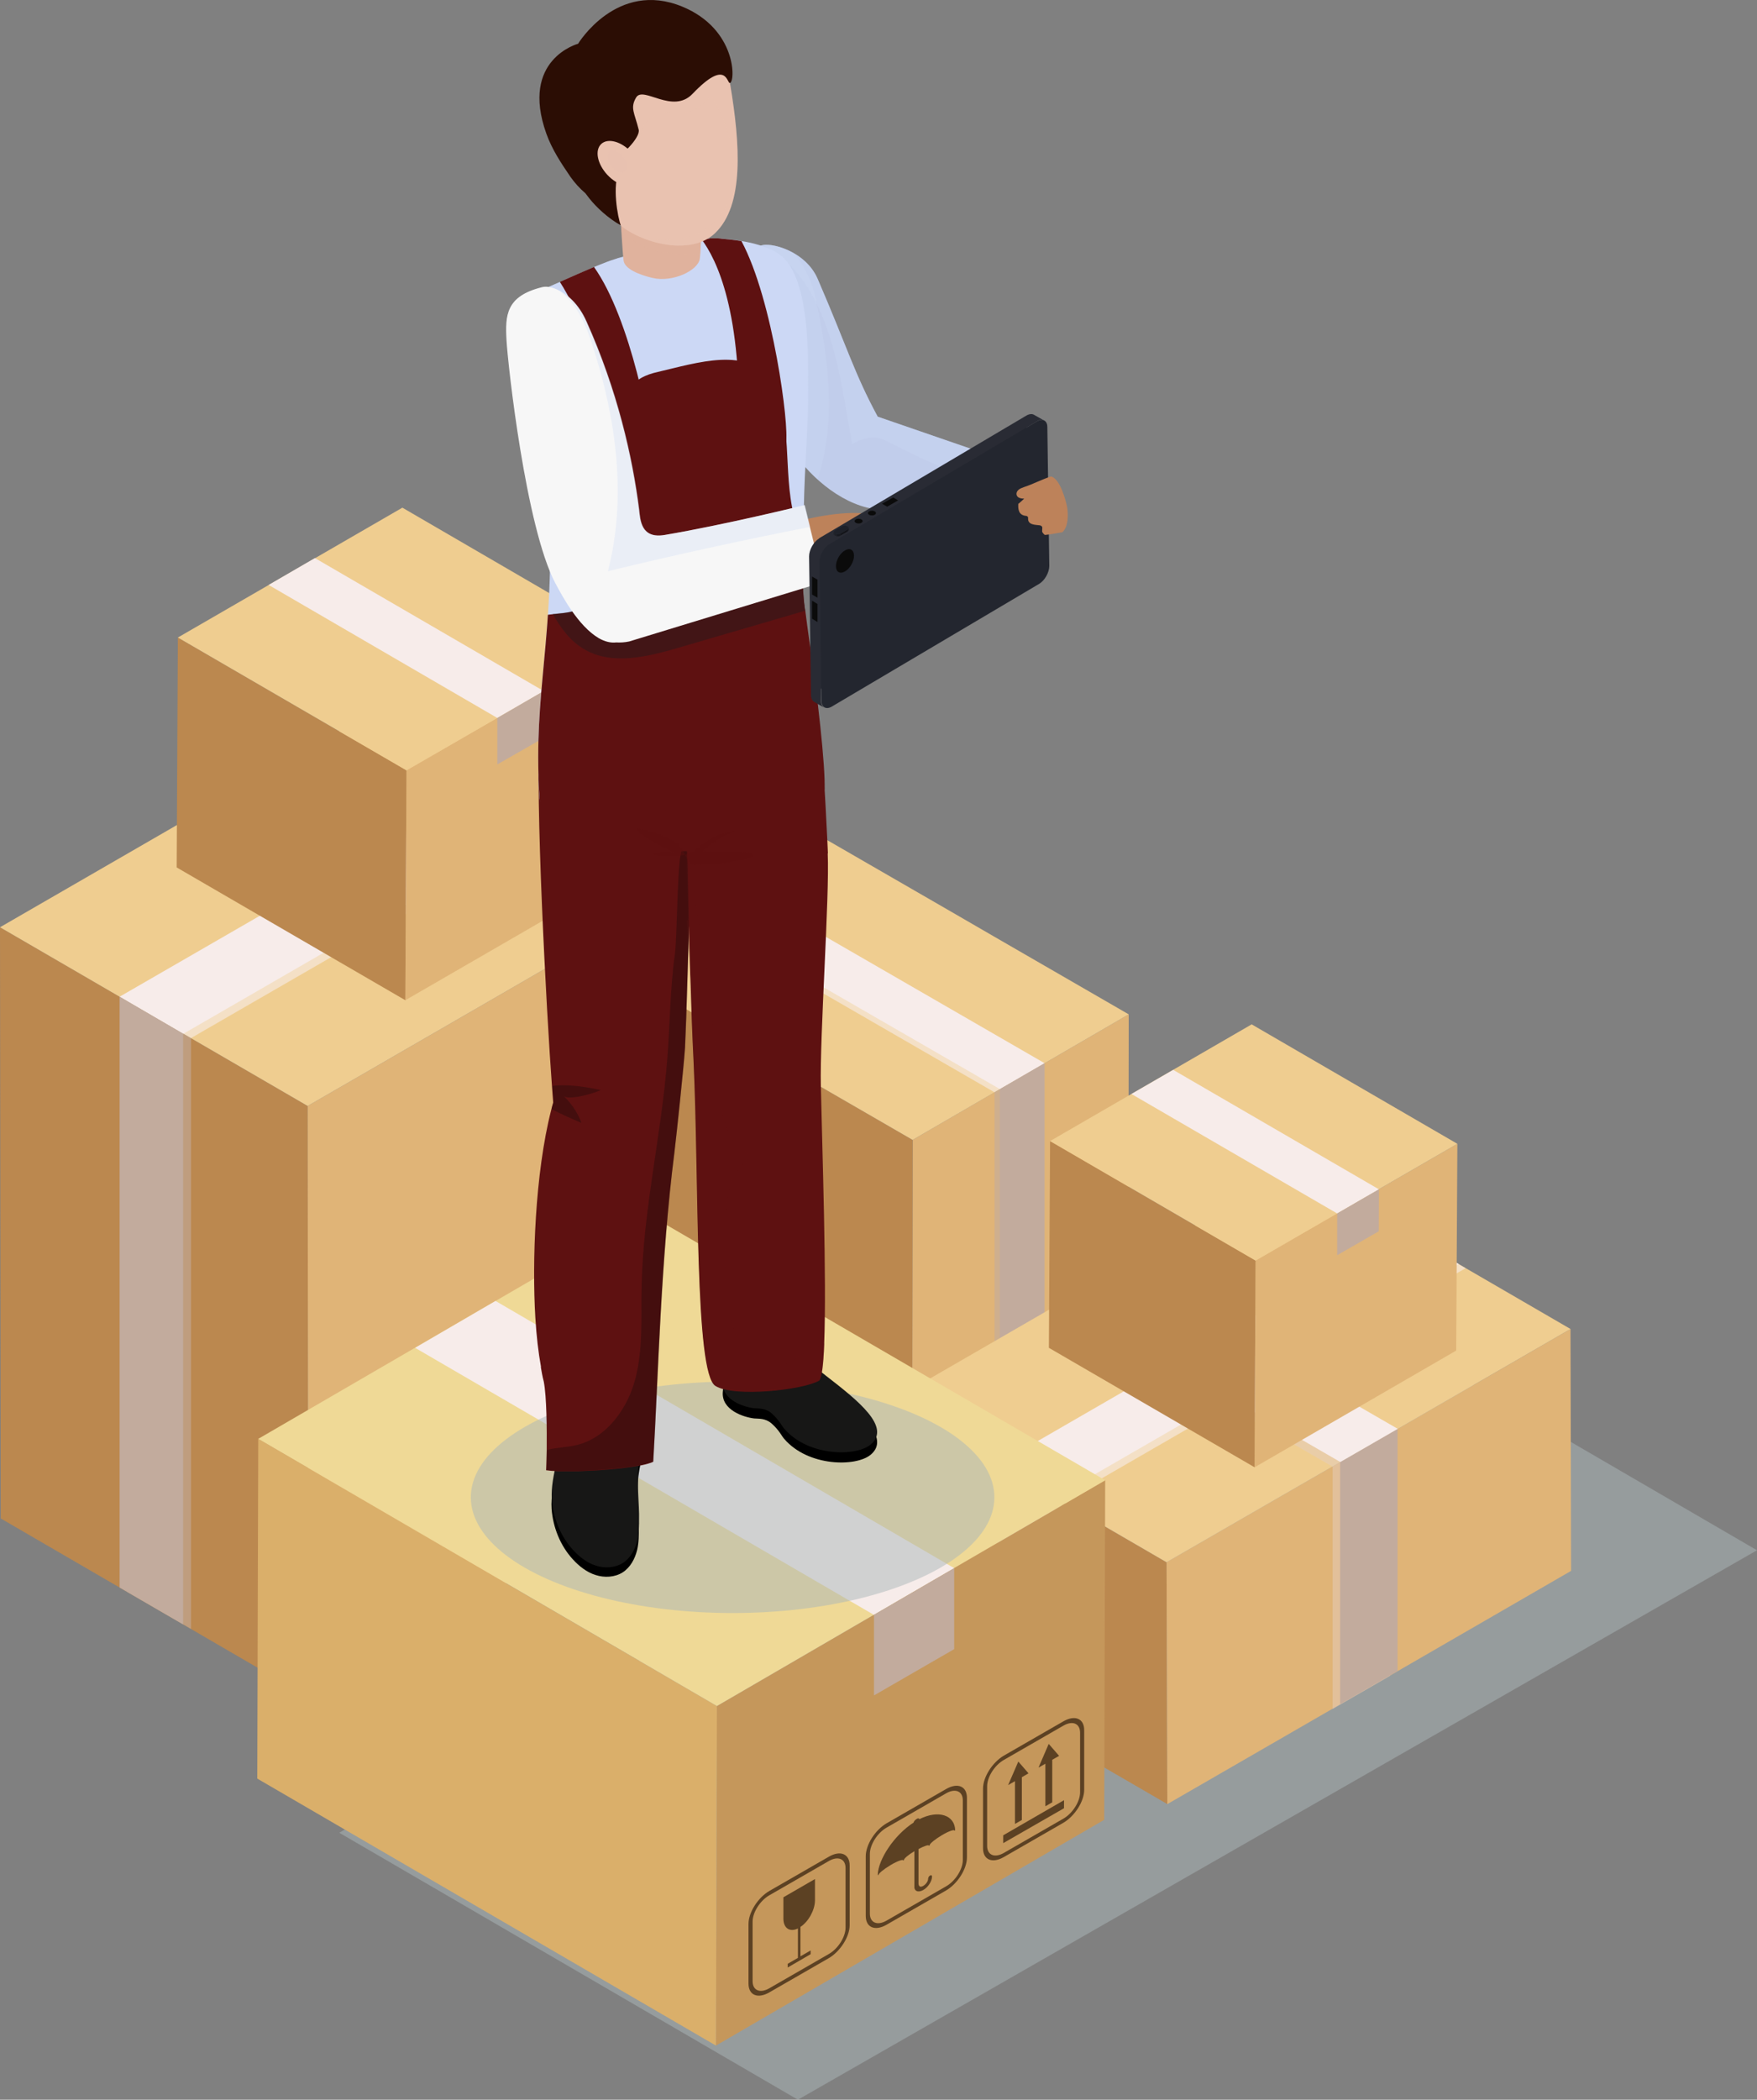 <?xml version="1.0" encoding="UTF-8"?><svg xmlns="http://www.w3.org/2000/svg" xmlns:xlink="http://www.w3.org/1999/xlink" viewBox="0 0 89.6 107.04"><rect x="0" y="0" width="89.6" height="107.04" fill="#808080" stroke="none"/><defs><style>.cls-1{fill:none;}.cls-2{fill:#bb884f;}.cls-3{fill:#131419;}.cls-4{fill:#daaf6a;}.cls-5{fill:#23262f;}.cls-6{opacity:.1;}.cls-6,.cls-7,.cls-8,.cls-9,.cls-10,.cls-11,.cls-12,.cls-13,.cls-14,.cls-15,.cls-16,.cls-17{mix-blend-mode:multiply;}.cls-6,.cls-7,.cls-18{fill:#e9c2b0;}.cls-7{opacity:.2;}.cls-19{fill:#1e2129;}.cls-8,.cls-13,.cls-20{opacity:.3;}.cls-8,.cls-21{fill:#ccd8f5;}.cls-22{fill:#bd825a;}.cls-9,.cls-12,.cls-16{opacity:.5;}.cls-10,.cls-17{opacity:.6;}.cls-11,.cls-14,.cls-15{opacity:.4;}.cls-23{fill:#17191f;}.cls-12,.cls-24{fill:#abb7b9;}.cls-25{fill:#1d2027;}.cls-26{fill:#292b34;}.cls-27{fill:#2b0d04;}.cls-28{isolation:isolate;}.cls-29{fill:#e0b477;}.cls-30{fill:#efd996;}.cls-13,.cls-14,.cls-31{fill:#5e1111;}.cls-32{clip-path:url(#clippath-1);}.cls-33{fill:#e0b29d;}.cls-34{fill:#0b0b0b;}.cls-35{fill:#f7ecea;}.cls-36,.cls-17{fill:#c2ab9d;}.cls-15{fill:#1a1c1f;}.cls-37{fill:#c5975b;}.cls-38{fill:#5c4123;}.cls-16,.cls-39{fill:#e4cdbf;}.cls-40{fill:#f7f7f7;}.cls-41{fill:#171716;}.cls-42{fill:#c1cdeb;}.cls-20{fill:#090909;}.cls-43{clip-path:url(#clippath);}.cls-44{fill:#efcd90;}</style><clipPath id="clippath"><path class="cls-1" d="M43.28,27.02v-.11s-.02.06-.06.08v.11s.06-.05.06-.08Z"/></clipPath><clipPath id="clippath-1"><path class="cls-1" d="M42.52,27.12v.11s.02.06.06.08c.08.04.2.04.28,0v-.11c-.08.04-.2.04-.28,0-.04-.02-.06-.05-.06-.08Z"/></clipPath></defs><g class="cls-28"><g id="Layer_2"><g id="Layer_1-2"><g class="cls-9"><polygon class="cls-24" points="89.6 79.03 40.69 107.04 17.3 93.43 66.21 65.42 89.6 79.03"/></g><g class="cls-28"><polygon class="cls-2" points="15.72 86.52 9.34 82.81 6.1 80.93 .04 77.41 0 47.27 6.1 50.81 6.51 51.05 15.69 56.38 15.72 86.52"/><polygon class="cls-29" points="38.63 73.3 28.79 78.98 25.54 80.86 15.72 86.52 15.69 56.38 25.54 50.69 28.79 48.81 38.59 43.16 38.63 73.3"/><polygon class="cls-44" points="38.59 43.16 28.79 48.81 25.54 50.69 15.69 56.38 0 47.27 9.8 41.61 13.06 39.73 22.91 34.04 38.59 43.16"/></g><g class="cls-10"><polygon class="cls-35" points="29.4 37.81 32.65 39.7 9.74 52.92 6.5 51.04 29.4 37.81"/></g><polygon class="cls-17" points="9.74 52.92 9.74 83.04 6.5 81.16 6.5 51.04 6.9 51.27 9.74 52.92"/><polygon class="cls-35" points="29.01 37.59 32.26 39.47 9.35 52.7 6.1 50.81 29.01 37.59"/><polygon class="cls-36" points="9.34 52.7 9.34 82.81 6.1 80.93 6.1 50.81 6.51 51.05 9.34 52.7"/><g class="cls-28"><polygon class="cls-29" points="46.51 79.29 50.99 76.68 53.27 75.36 57.53 72.89 57.56 51.71 53.27 54.2 52.99 54.36 46.54 58.11 46.51 79.29"/><polygon class="cls-2" points="30.41 70 37.33 73.99 39.62 75.31 46.51 79.29 46.54 58.11 39.62 54.11 37.33 52.79 30.44 48.82 30.41 70"/><polygon class="cls-44" points="30.44 48.82 37.33 52.79 39.62 54.11 46.54 58.11 57.56 51.71 50.67 47.73 48.39 46.41 41.46 42.41 30.44 48.82"/></g><g class="cls-10"><polygon class="cls-35" points="36.9 45.06 34.62 46.39 50.71 55.68 52.99 54.36 36.9 45.06"/></g><polygon class="cls-17" points="50.72 55.68 50.72 76.84 52.99 75.52 52.99 54.36 52.71 54.52 50.72 55.68"/><polygon class="cls-35" points="37.18 44.91 34.89 46.23 50.99 55.52 53.27 54.2 37.18 44.91"/><polygon class="cls-36" points="50.99 55.52 50.99 76.68 53.27 75.36 53.27 54.2 52.99 54.36 50.99 55.52"/><g class="cls-28"><polygon class="cls-29" points="32.18 32.66 32.12 44.37 20.67 50.99 20.73 39.27 32.18 32.66"/><polygon class="cls-2" points="20.73 39.27 20.67 50.99 9.01 44.22 9.07 32.5 20.73 39.27"/><polygon class="cls-44" points="32.18 32.66 20.73 39.27 9.07 32.5 20.52 25.88 32.18 32.66"/></g><polygon class="cls-35" points="16.06 28.45 13.7 29.82 25.36 36.6 27.73 35.23 16.06 28.45"/><polygon class="cls-36" points="25.36 36.6 27.73 35.23 27.72 37.62 25.36 38.97 25.36 36.6"/><g class="cls-28"><polygon class="cls-2" points="59.53 91.97 53.79 88.64 50.88 86.95 45.43 83.78 45.39 71.45 50.88 74.64 51.24 74.85 59.49 79.64 59.53 91.97"/><polygon class="cls-29" points="80.12 80.08 71.28 85.19 68.35 86.88 59.53 91.97 59.49 79.64 68.35 74.53 71.28 72.84 80.09 67.75 80.12 80.08"/><polygon class="cls-44" points="80.09 67.75 71.28 72.84 68.35 74.53 59.49 79.64 45.39 71.45 54.2 66.36 57.13 64.67 65.98 59.56 80.09 67.75"/></g><g class="cls-9"><polygon class="cls-39" points="70.89 73.08 67.96 74.77 53.81 66.6 56.74 64.91 70.89 73.08"/></g><polygon class="cls-16" points="70.89 73.08 70.89 85.43 67.96 87.12 67.96 74.77 70.89 73.08"/><polygon class="cls-36" points="71.27 72.84 71.27 85.19 68.34 86.88 68.34 74.53 71.27 72.84"/><polygon class="cls-35" points="71.28 72.84 68.35 74.53 54.2 66.36 57.13 64.67 71.28 72.84"/><g class="cls-10"><polygon class="cls-35" points="71.83 62.95 74.74 64.65 54.15 76.54 51.23 74.84 71.83 62.95"/></g><polygon class="cls-17" points="54.15 76.53 54.15 88.84 51.23 87.15 51.23 74.84 51.6 75.05 54.15 76.53"/><polygon class="cls-35" points="71.47 62.75 74.39 64.44 53.8 76.33 50.88 74.64 71.47 62.75"/><polygon class="cls-36" points="53.79 76.33 53.79 88.64 50.88 86.95 50.88 74.64 51.24 74.85 53.79 76.33"/><g class="cls-28"><polygon class="cls-29" points="74.32 58.31 74.26 68.85 63.98 74.8 64.03 64.26 74.32 58.31"/><polygon class="cls-2" points="64.03 64.26 63.98 74.8 53.49 68.71 53.55 58.17 64.03 64.26"/><polygon class="cls-44" points="74.32 58.31 64.03 64.26 53.55 58.17 63.83 52.22 74.32 58.31"/></g><polygon class="cls-35" points="59.83 54.54 57.7 55.77 68.19 61.86 70.32 60.63 59.83 54.54"/><polygon class="cls-36" points="68.19 61.86 70.32 60.63 70.31 62.77 68.19 63.99 68.19 61.86"/><g class="cls-28"><polygon class="cls-37" points="56.36 75.46 56.31 92.77 36.51 104.28 36.56 86.97 56.36 75.46"/><polygon class="cls-4" points="36.56 86.97 36.51 104.28 13.12 90.67 13.17 73.35 36.56 86.97"/><polygon class="cls-30" points="56.36 75.46 36.56 86.97 13.17 73.35 32.97 61.85 56.36 75.46"/></g><polygon class="cls-35" points="25.27 66.32 21.17 68.71 44.56 82.32 48.66 79.94 25.27 66.32"/><polygon class="cls-36" points="44.57 82.32 48.66 79.94 48.66 84.07 44.57 86.43 44.57 82.32"/><polygon class="cls-38" points="54.26 91.77 54.26 92.18 51.16 93.96 51.16 93.56 54.26 91.77"/><polygon class="cls-38" points="53.66 91.88 53.31 92.08 53.31 89.91 52.96 90.11 53.48 88.9 54.01 89.51 53.66 89.71 53.66 91.88"/><polygon class="cls-38" points="52.11 92.78 51.76 92.98 51.76 90.8 51.41 91 51.93 89.8 52.45 90.4 52.11 90.6 52.11 92.78"/><path class="cls-38" d="M50.13,94.22v-3.04c0-.59.48-1.34,1.06-1.68l3.04-1.75c.59-.34,1.06-.14,1.06.45v3.04c0,.59-.48,1.34-1.06,1.68l-3.04,1.75c-.59.34-1.06.14-1.06-.45ZM51.19,89.72c-.47.27-.85.87-.85,1.34v3.04c0,.47.38.63.85.36l3.04-1.75c.47-.27.85-.87.85-1.34v-3.04c0-.47-.38-.63-.85-.36l-3.04,1.75Z"/><path class="cls-38" d="M44.78,95.61s.02-.02.02-.03c0-.07.26-.29.63-.51.37-.22.63-.29.63-.23,0,0,0,.01.02,0,0,0,.02-.02.02-.03,0-.06.21-.25.53-.44v1.87c.04.2.23.23.45.11.25-.14.45-.45.45-.69,0-.06-.04-.08-.1-.05-.06.03-.1.11-.1.17,0,.12-.11.28-.25.36-.27.15-.24-.17-.24-.17v-1.71c.32-.17.53-.23.53-.17,0,0,0,.01.02,0s.02-.02.02-.03c0-.07.26-.29.63-.51.37-.22.63-.29.63-.23,0,0,0,.01.02,0,0,0,.02-.02.02-.03-.03-.75-.84-1.05-1.83-.55h0c0-.05-.07-.06-.14-.01-.08.05-.15.13-.15.18h0c-.99.64-1.8,1.87-1.83,2.66,0,0,0,.01.02,0Z"/><path class="cls-38" d="M44.15,97.67v-3.04c0-.59.48-1.34,1.06-1.68l3.04-1.75c.59-.34,1.06-.14,1.06.45v3.04c0,.59-.48,1.34-1.06,1.68l-3.04,1.75c-.59.34-1.06.14-1.06-.45ZM45.21,93.17c-.47.27-.85.87-.85,1.34v3.04c0,.47.38.63.85.36l3.04-1.75c.47-.27.85-.87.85-1.34v-3.04c0-.47-.38-.63-.85-.36l-3.04,1.75Z"/><path class="cls-38" d="M39.95,97.83c.01.47.33.68.74.48v1.5l-.52.3v.19l1.17-.68v-.19l-.52.3v-1.5c.41-.27.73-.85.74-1.33v-1.11l-1.61.93v1.11Z"/><path class="cls-38" d="M38.17,101.12v-3.04c0-.59.48-1.34,1.06-1.68l3.04-1.75c.59-.34,1.06-.14,1.06.45v3.04c0,.59-.48,1.34-1.06,1.68l-3.04,1.75c-.59.34-1.06.14-1.06-.45ZM39.23,96.62c-.47.27-.85.87-.85,1.34v3.04c0,.47.38.63.85.36l3.04-1.75c.47-.27.85-.87.85-1.34v-3.04c0-.47-.38-.63-.85-.36l-3.04,1.75Z"/><ellipse class="cls-12" cx="37.36" cy="76.33" rx="13.35" ry="5.9"/><path class="cls-42" d="M38.8,12.52c.48-.19,2.28.26,2.9,1.7,1.53,3.54,1.86,4.8,3.06,7.02l7.98,2.75h-.77v2.41l-6.77-.85c0,.16,0,.3,0,.44-1.78.04-3.53-1.32-4.54-2.68-.67-.9-1.11-1.91-1.52-2.94-.88-2.73-1.57-5.39-1.7-6.07-.23-1.25-.42-1.07,1.36-1.77Z"/><path class="cls-8" d="M41.57,15.12c-.17-.8-.55-1.52-1.04-2.18-.69-.42-1.45-.53-1.74-.42-1.78.7-1.59.52-1.36,1.77.13.68.82,3.35,1.7,6.07.4,1.03.85,2.04,1.52,2.94.29.39.64.78,1.04,1.14.99-2.98.56-6.2-.12-9.33Z"/><path class="cls-8" d="M52.74,23.99l-7.98-2.75c-1.2-2.22-1.54-3.47-3.06-7.02-.58-1.35-2.21-1.84-2.8-1.73,3.46,1.84,3.9,6.58,4.56,10.15.52-.32,1.17-.45,1.69-.19,2.15,1.08,4.37,2.28,6.83,2.09v-.55h.77Z"/><path d="M28.73,72.48c-.12.23-.05.5-.02.75.07.62-.21,1.2-.34,1.8-.14.62-.28,1.25-.24,1.89.07.94.44,1.87,1.08,2.57.32.35.71.66,1.16.8.45.15.98.12,1.38-.13.39-.25.63-.69.74-1.14.09-.39.09-.8.09-1.21,0-.06,0-.12,0-.17-.02-.83-.13-1.72,0-2.55.08-.6.31-1.18.37-1.79.02-.25,0-.5-.09-.72-.03-.06-.06-.12-.1-.17-.08-.12-.17-.22-.27-.32-.2-.22-.41-.44-.66-.61-.09-.07-1.23-.63-1.22-.67-.15.51-.54.94-1.03,1.15-.2.09-.43.14-.61.26-.09.06-.17.14-.22.24Z"/><path class="cls-41" d="M28.74,72c-.12.23-.05.5-.02.75.07.62-.21,1.2-.34,1.8-.14.62-.28,1.25-.24,1.89.07.94.44,1.87,1.08,2.57.32.35.71.66,1.16.8.45.15.98.12,1.38-.13.39-.25.63-.69.74-1.14.09-.39.09-.8.09-1.21,0-.06,0-.12,0-.17-.02-.83-.13-1.72,0-2.55.08-.6.31-1.18.37-1.79.02-.25,0-.5-.09-.72-.03-.06-.06-.12-.1-.17-.08-.12-.17-.22-.27-.32-.2-.22-.41-.44-.66-.61-.09-.07-1.23-.63-1.22-.67-.15.51-.54.94-1.03,1.15-.2.09-.43.14-.61.26-.09.06-.17.14-.22.24Z"/><path d="M39.8,68.62s-2.68-1.19-2.94,2.35c-.07.92,1.08,1.28,1.6,1.34.23.02.56-.02.88.25.4.35.53.66.65.79,1.23,1.43,3.67,1.43,4.41.81,1.06-.89-.63-2.23-2.27-3.5-1.72-1.33-2.32-2.03-2.32-2.03Z"/><path class="cls-41" d="M39.8,68.1s-2.68-1.19-2.94,2.35c-.07.92,1.08,1.28,1.6,1.34.23.02.56-.02.88.25.4.35.53.66.65.79,1.23,1.43,3.67,1.43,4.41.81,1.06-.89-.63-2.23-2.27-3.5-1.72-1.33-2.32-2.03-2.32-2.03Z"/><path class="cls-31" d="M38.39,38.72c-.18.43-.46,1.13-.79,1.95-.04.1-.08.21-.13.32-.13.32-.26.65-.39.98-.11.27-.22.55-.33.83-.14.36-.29.73-.42,1.09-.65,1.68-1.18,3.15-1.19,3.44-.06,1.46-.13,4.47-.2,5.85h0c0,.15-.01.27-.02.37-.05.78-.42,4.31-.53,5.2-.7,5.51-.82,11.39-1.08,15.77-.03.02-.08.03-.12.05-.09.03-.19.06-.31.09-.11.03-.23.05-.36.07-.82.15-1.99.24-2.99.27-.33,0-.64,0-.92,0-.07,0-.14,0-.21,0-.22-.01-.41-.03-.55-.05,0-.02.02-.43.03-1.01.01-1.08,0-2.74-.15-3.51-.07-.26-.11-.51-.15-.74h.01c-.14-.77-.23-1.57-.29-2.52-.17-2.82-.02-7.34.81-10.59.03-.13.06-.25.1-.37-.02-.25-.04-.52-.06-.81-.28-3.74-.88-14.99-.62-17.96l.71.97.08.17h.17s1.51.04,1.51.04h0s1.25.03,1.25.03l2.61.07.02-.03,4.5.06Z"/><path class="cls-20" d="M29.64,57.24c-.51-.22-1.02-.44-1.51-.7.03-.13.06-.25.1-.37-.02-.25-.04-.52-.06-.81.82-.12,1.93.09,2.46.21-.27.15-1.63.55-1.89.3.4.38.72.85.91,1.37Z"/><path class="cls-20" d="M34.74,43.42c-.21.71-.21,4.46-.32,5.19-.25,1.77-.25,3.57-.39,5.36-.3,3.88-1.23,7.7-1.31,11.58-.03,1.59.08,3.2-.32,4.74-.4,1.53-1.47,3.02-3.01,3.38-.49.12-1.01.11-1.5.25,0,.58-.02.99-.03,1.01.14.02.33.04.55.05.07,0,.14,0,.21,0,.27,0,.59,0,.92,0,.99-.02,2.17-.12,2.99-.27.13-.02.25-.05.36-.07.11-.03.22-.06.31-.09.04-.02.08-.03.12-.05.26-4.38.38-10.26,1.08-15.77.11-.89.48-4.42.53-5.2,0-.1.01-.23.02-.37h0c.07-1.39.13-4.39.2-5.86,0-.09.06-.31.16-.61-.03-.08-.27-3.2-.28-3.3h-.28Z"/><path class="cls-31" d="M42.22,43.5c-.01-.23-.02-.45-.03-.67-.06-1.24-.12-2.36-.18-3.28h-6.99c0,.44.01.94.02,1.48,0,.1,0,.2,0,.3,0,.51.01,1.05.02,1.62.01.95.03,1.99.05,3.08.02,1.08.05,2.2.08,3.35,0,.18.01.35.02.53h0c.04,1.41.09,2.83.16,4.23.28,6.03.05,15.85,1.11,16.51.95.6,4.45.21,5.28-.26.14-.08.23-.8.27-1.89.13-3.28-.1-9.95-.17-13.13-.06-2.58.45-9.65.35-11.86Z"/><path class="cls-13" d="M40.82,69.1c-.44.27-.9.58-1.41.56-.5-.01-.95-.32-1.28-.7-.92-1.04-1.11-2.53-1.16-3.91-.04-1.15-.02-2.3.08-3.45.07-.83.22-1.75.88-2.27.08-.06.17-.12.21-.22.1-.24-.17-.44-.38-.6-.57-.45-.8-1.2-.94-1.91-.2-1.08-.25-2.18-.34-3.28-.03-.39-.22-2.5-.53-4.51-.11-.22-.77-5.07-.87-5.3-.19-.42.15,3.8-.05,3.38.08,1.32.19,2.89.19,3h0c.04,1.41.09,2.83.16,4.23.28,6.03.05,15.85,1.11,16.51.95.6,4.45.21,5.28-.26.14-.08.23-.8.27-1.89-.43.14-.84.37-1.22.61Z"/><path class="cls-14" d="M34.39,43.45c-.5-.03-.63-.07-1.12.09.43.1.88.13,1.32.09.2-.02.4-.05.59-.14.24-.11.45-.31.67-.48.49-.37,1.06-.59,1.63-.64-.58.24-1.13.58-1.64,1.02.68.02,1.36.03,2.05.05.2,0,.42.02.57.2-.85.38-2.24.4-3.05.47-.35.03-.56-.89-.85-1.11-.46-.34-1.52-.69-2.08-.79-.04.36,1.39.99,1.91,1.24Z"/><path class="cls-21" d="M42.04,39.99s-14.43,2.36-14.53.72c-.02-.33-.04-.66-.05-.97,0-.09,0-.17,0-.26-.07-2.45.16-4.34.36-6.6.06-.68.12-1.4.16-2.17.02-.34.04-.7.05-1.07.08-2.07-.14-3.62-.46-4.98-.1-.42-.2-.81-.3-1.21,0-.04-.02-.08-.03-.11-.1-.37-.2-.73-.3-1.1,0-.03-.01-.05-.02-.08-.04-.15-.08-.31-.12-.46-.02-.1-.05-.2-.07-.3-.11-.48-.21-.97-.28-1.49,0-.06-.02-.13-.03-.19-.13-.95-.21-1.74-.19-2.42.02-.76.16-1.38.49-1.93.12-.2.5-.41,1.01-.63.21-.1.5-.23.83-.37.54-.24,1.18-.52,1.74-.76.03-.01.07-.03.1-.04.14-.06.27-.11.4-.16.24-.1.46-.17.62-.22.02,0,.04-.01.05-.02.18-.05,2-.56,2.38-.62.24-.03.48-.08.71-.13.42-.08.82-.18,1.23-.23.07,0,.13-.02.2-.02h.2s.03-.02.03-.02h0c.12,0,.25,0,.37,0,0,0,.01,0,.02,0,0,0,.01,0,.02,0,.07,0,.13.01.2.02h0c.2.02.57.05,1,.12,0,0,0,0,0,0h0c.77.13,1.71.39,2.2.93.68.75.97,2.14,1.09,3.47h0c.04.48.07.96.08,1.4.02.77,0,1.42.01,1.8,0,.03,0,.06,0,.09,0,.12,0,.25,0,.38,0,.65-.04,1.46-.09,2.4-.05.98-.11,2.09-.13,3.27-.03,1.46-.18,3.02-.03,4.56,0,.09.02.17.03.26.04.36.13.99.24,1.77.38,2.68.78,7.14.78,7.36Z"/><path class="cls-31" d="M40.1,22.56c-.23,1.02-1.72.11-2.44-.22.22-6.43-1.12-9.13-1.89-10.15.07,0,.13-.02.2-.02h.2s.03-.02.03-.02h0c.12,0,.25,0,.37,0,0,0,.01,0,.02,0,0,0,.01,0,.02,0,.07,0,.13.01.2.02h0c.2.02.57.05,1,.12,1.61,2.99,2.45,9.48,2.27,10.26Z"/><path class="cls-31" d="M42.04,40.25s-14.53,2.45-14.53.47c0-.33-.04-.66-.05-.97,0-.09,0-.17,0-.26-.07-2.45.16-4.34.36-6.6.04-.5.09-1.01.12-1.55.08-.01.17-.02.25-.03.38-.04.75-.06,1.08-.16.84-.32,1.43-1.23,1.62-2.01.08-.32.14-.63.19-.95.46-2.81-.01-5.64,1.04-8.26.19-.58.84-.84,1.43-.97,1.95-.45,4.67-1.36,5.77.52,1.17,2.01.58,4.48,1.17,6.81.11.39.28.71.5,1,0,.14-.01.29-.02.43-.04.96-.07,1.93.03,2.89,0,.09.02.17.03.26,0,.08.02.17.04.28.05.37.11.89.2,1.49.39,2.56.84,6.5.78,7.62Z"/><path class="cls-15" d="M41.05,31.14s0,0-.01,0c-2.16.63-4.32,1.26-6.47,1.89-1.58.46-3.38.9-4.79.06-.7-.41-1.19-1.08-1.59-1.79.38-.04.75-.06,1.08-.16.84-.32,1.43-1.23,1.62-2.01.08-.32.14-.63.19-.95.63.32,1.29.6,1.98.73,1.13.21,2.29,0,3.42-.24,1.48-.32,2.98-.72,4.48-.97-.04.96-.07,1.93.03,2.89,0,.09.02.17.03.26,0,.08.02.17.04.28Z"/><path class="cls-33" d="M33.28,14.17c-.68-.16-1.43-.46-1.48-.89-.07-.59-.14-2.01-.14-2.01l4.12-.18s-.03,1.59-.09,2.09c-.08.61-1.39,1.23-2.41.99Z"/><g class="cls-11"><path class="cls-33" d="M35.71,12.94c.05-.64.07-1.86.07-1.86l-4.12.18s.01.25.03.57c1.14,1,2.58,1.25,4.02,1.1Z"/></g><path class="cls-18" d="M36.46,11.89c-.49.47-1.19.65-1.94.63-.96-.03-1.98-.39-2.7-.89-.71-.5-2.1-2.66-2.4-3.58-.05-.16-.09-.3-.13-.45-.57-2.53,1.69-3.35,3.33-4.86,1.73-1.6,4.12-1.42,4.62,1.58s.73,6.14-.78,7.57Z"/><path class="cls-6" d="M37.24,4.32c-.5-3-2.88-3.19-4.62-1.58-1.64,1.51-3.9,2.33-3.33,4.86.03.14.07.29.13.45.06.2.18.45.33.73.62-.48,1.2-1.14,1.79-1.59.22-.13,1.07.28,1.15-.31.18-.83.16-.57.5-.82.99-.88,1.69.43,3.07-1.17,1.42,2.12,1.98,6.42-1.24,7.21-.77.19-1.5.17-2.23.04.55.22,1.15.36,1.74.38.74.02,1.44-.16,1.94-.63,1.5-1.43,1.27-4.57.78-7.57Z"/><path class="cls-27" d="M37.22,4.23c-.16.01-.17-1.26-1.9.55-1.02,1.07-2.52-.42-2.88.19-.32.54-.08.78.13,1.64.1.41-.95,1.43-1.17,1.38-.38-.08.34.37.19.67-.39.79-.09,2.43.07,2.83-.64-.36-1.24-.91-1.61-1.38-.07-.09-.13-.17-.2-.26-.28-.24-.54-.52-.77-.85-.47-.69-.93-1.38-1.22-2.19-1.35-3.79,1.62-4.58,1.62-4.58,0,0,1.98-3.27,5.32-1.89,2.8,1.16,2.7,3.86,2.42,3.89Z"/><path class="cls-18" d="M32.51,9.33c-.34.32-1.03.13-1.54-.42-.51-.55-.65-1.25-.31-1.57.34-.32,1.03-.13,1.54.42.51.55.65,1.25.31,1.57Z"/><path class="cls-7" d="M31.86,8.74c-.17.13-.49,0-.7-.28-.21-.28-.24-.62-.07-.75.17-.13.49,0,.7.28.21.28.24.62.07.75Z"/><path class="cls-31" d="M33.18,23c-.14,1.04-1.11,2.26-1.85,2.01-.37-6.04-1.86-9.21-2.78-10.64.54-.24,1.18-.52,1.74-.76,1.87,2.61,3,8.58,2.89,9.39Z"/><path class="cls-22" d="M40.13,29.93c-.7-.83-.57-2.54-.32-3.09.4-.15,1.19-.37,2.08-.53,1.27-.22,2.74-.28,3.52.27,1.66,1.18,1.25,1.93.64,2.57-.93.96-4.74-.25-5.91.77Z"/><path class="cls-40" d="M42.01,29.67l-9.92,3.03c-.23.05-.45.06-.67.05-.26.03-.56-.03-.89-.22-1.05-.62-1.87-2.16-2.22-2.82-1.49-2.83-2.41-11.09-2.48-12.36-.07-1.27-.04-2.25,1.81-2.71.19-.05.46-.02.75.11,0,0,0,0,0,0,.51.22,1.11.73,1.51,1.63,1.58,3.52,2.35,6.91,2.69,9.61.06.52.09,1.49,1.31,1.28,3.07-.52,7.13-1.52,7.13-1.52l.27,1.11.7,2.82Z"/><path class="cls-8" d="M31,29.12c.97-3.74.43-7.72-.75-11.4-.22-.7-.47-1.39-.88-2-.25-.38-.58-.72-.96-.97.51.22,1.11.73,1.51,1.63,1.58,3.52,2.35,6.91,2.69,9.61.06.52.09,1.49,1.31,1.28,3.07-.52,7.13-1.52,7.13-1.52l.27,1.11c-3.46.68-6.9,1.43-10.32,2.26Z"/><path class="cls-26" d="M41.77,27.44l10.58-6.26c.14-.08.28-.09.37-.04.18.1.35.2.53.3-.1-.05-.23-.05-.37.04l-.55.33s.03,0,.04.02h0c.09.05.21.12.31.18.07.04.14.08.21.12.06.03.09.1.09.2l.09,6.48c0,.2-.14.44-.31.55-.08-.05-.17-.09-.25-.14h0l.25.14-10.15,6.01c-.09.05-.17.06-.22.02-.17-.1-.35-.2-.52-.29v.64c.01.17.07.28.17.34-.09-.05-.18-.1-.26-.15-.09-.05-.18-.1-.26-.15-.09-.05-.16-.17-.16-.34l-.1-7.08c0-.33.23-.74.51-.91Z"/><g class="cls-28"><g class="cls-28"><g class="cls-43"><g class="cls-28"><path class="cls-23" d="M43.22,26.99v.11s.06-.05.06-.08v-.11s-.02.06-.06.08h0Z"/></g></g></g><polygon class="cls-3" points="42.86 27.2 42.86 27.3 43.22 27.1 43.22 26.99 42.86 27.2"/><g class="cls-28"><g class="cls-32"><g class="cls-28"><path class="cls-23" d="M42.52,27.12v.11s0,.04.02.05v-.11s-.02-.03-.02-.05h0Z"/><path class="cls-25" d="M42.55,27.17v.11s.02.02.04.03c.03.02.06.03.1.03v-.11s-.07-.01-.1-.03c-.01,0-.03-.02-.04-.03h0Z"/><path class="cls-23" d="M42.68,27.23v.11c.06,0,.13,0,.18-.03v-.11s-.12.04-.18.03h0Z"/></g></g></g><path class="cls-19" d="M42.58,27.04c-.08.04-.08.12,0,.16.08.04.2.04.28,0l.36-.21c.08-.04.08-.12,0-.16-.08-.04-.2-.04-.28,0l-.36.21Z"/></g><path class="cls-5" d="M42.3,27.74l10.58-6.26c.29-.17.53-.04.53.29l.1,7.08c0,.33-.23.74-.51.91l-10.58,6.26c-.29.17-.53.04-.53-.3l-.1-7.08c0-.33.23-.74.51-.91Z"/><path class="cls-34" d="M42.63,28.86c0-.3.21-.66.46-.8.26-.15.46-.03.46.27s-.21.66-.46.8c-.26.15-.46.03-.46-.27Z"/><polygon class="cls-34" points="41.69 30.47 41.41 30.31 41.41 29.39 41.69 29.55 41.69 30.47"/><polygon class="cls-34" points="41.69 31.71 41.41 31.54 41.41 30.62 41.69 30.79 41.69 31.71"/><path class="cls-34" d="M43.64,26.48c.08-.05.21-.05.29,0,.08.05.08.12,0,.17-.08.05-.21.05-.29,0s-.08-.12,0-.17Z"/><path class="cls-34" d="M44.32,26.07c.08-.05.21-.05.29,0,.08.05.08.12,0,.17-.08.05-.21.05-.29,0-.08-.05-.08-.12,0-.17Z"/><polygon class="cls-34" points="44.98 25.68 45.24 25.83 45.8 25.51 45.55 25.36 44.98 25.68"/><path class="cls-22" d="M51.94,25.68c.11-.1.22-.19.29-.26-.15,0-.33-.03-.38-.17-.04-.1.01-.21.09-.28.08-.07.18-.1.28-.14.44-.14.95-.41,1.38-.54.47.11.77,1.29.82,1.56.06.38.07.99-.24,1.28-.16.03-.32.06-.51.09-.13.02-.26.04-.38.05-.07-.03-.13-.14-.14-.15-.01-.05,0-.11,0-.17.02-.09-.03-.15-.12-.17-.2-.03-.64,0-.6-.38,0-.05-.04-.09-.09-.1-.4-.03-.43-.34-.41-.63Z"/></g></g></g></svg>